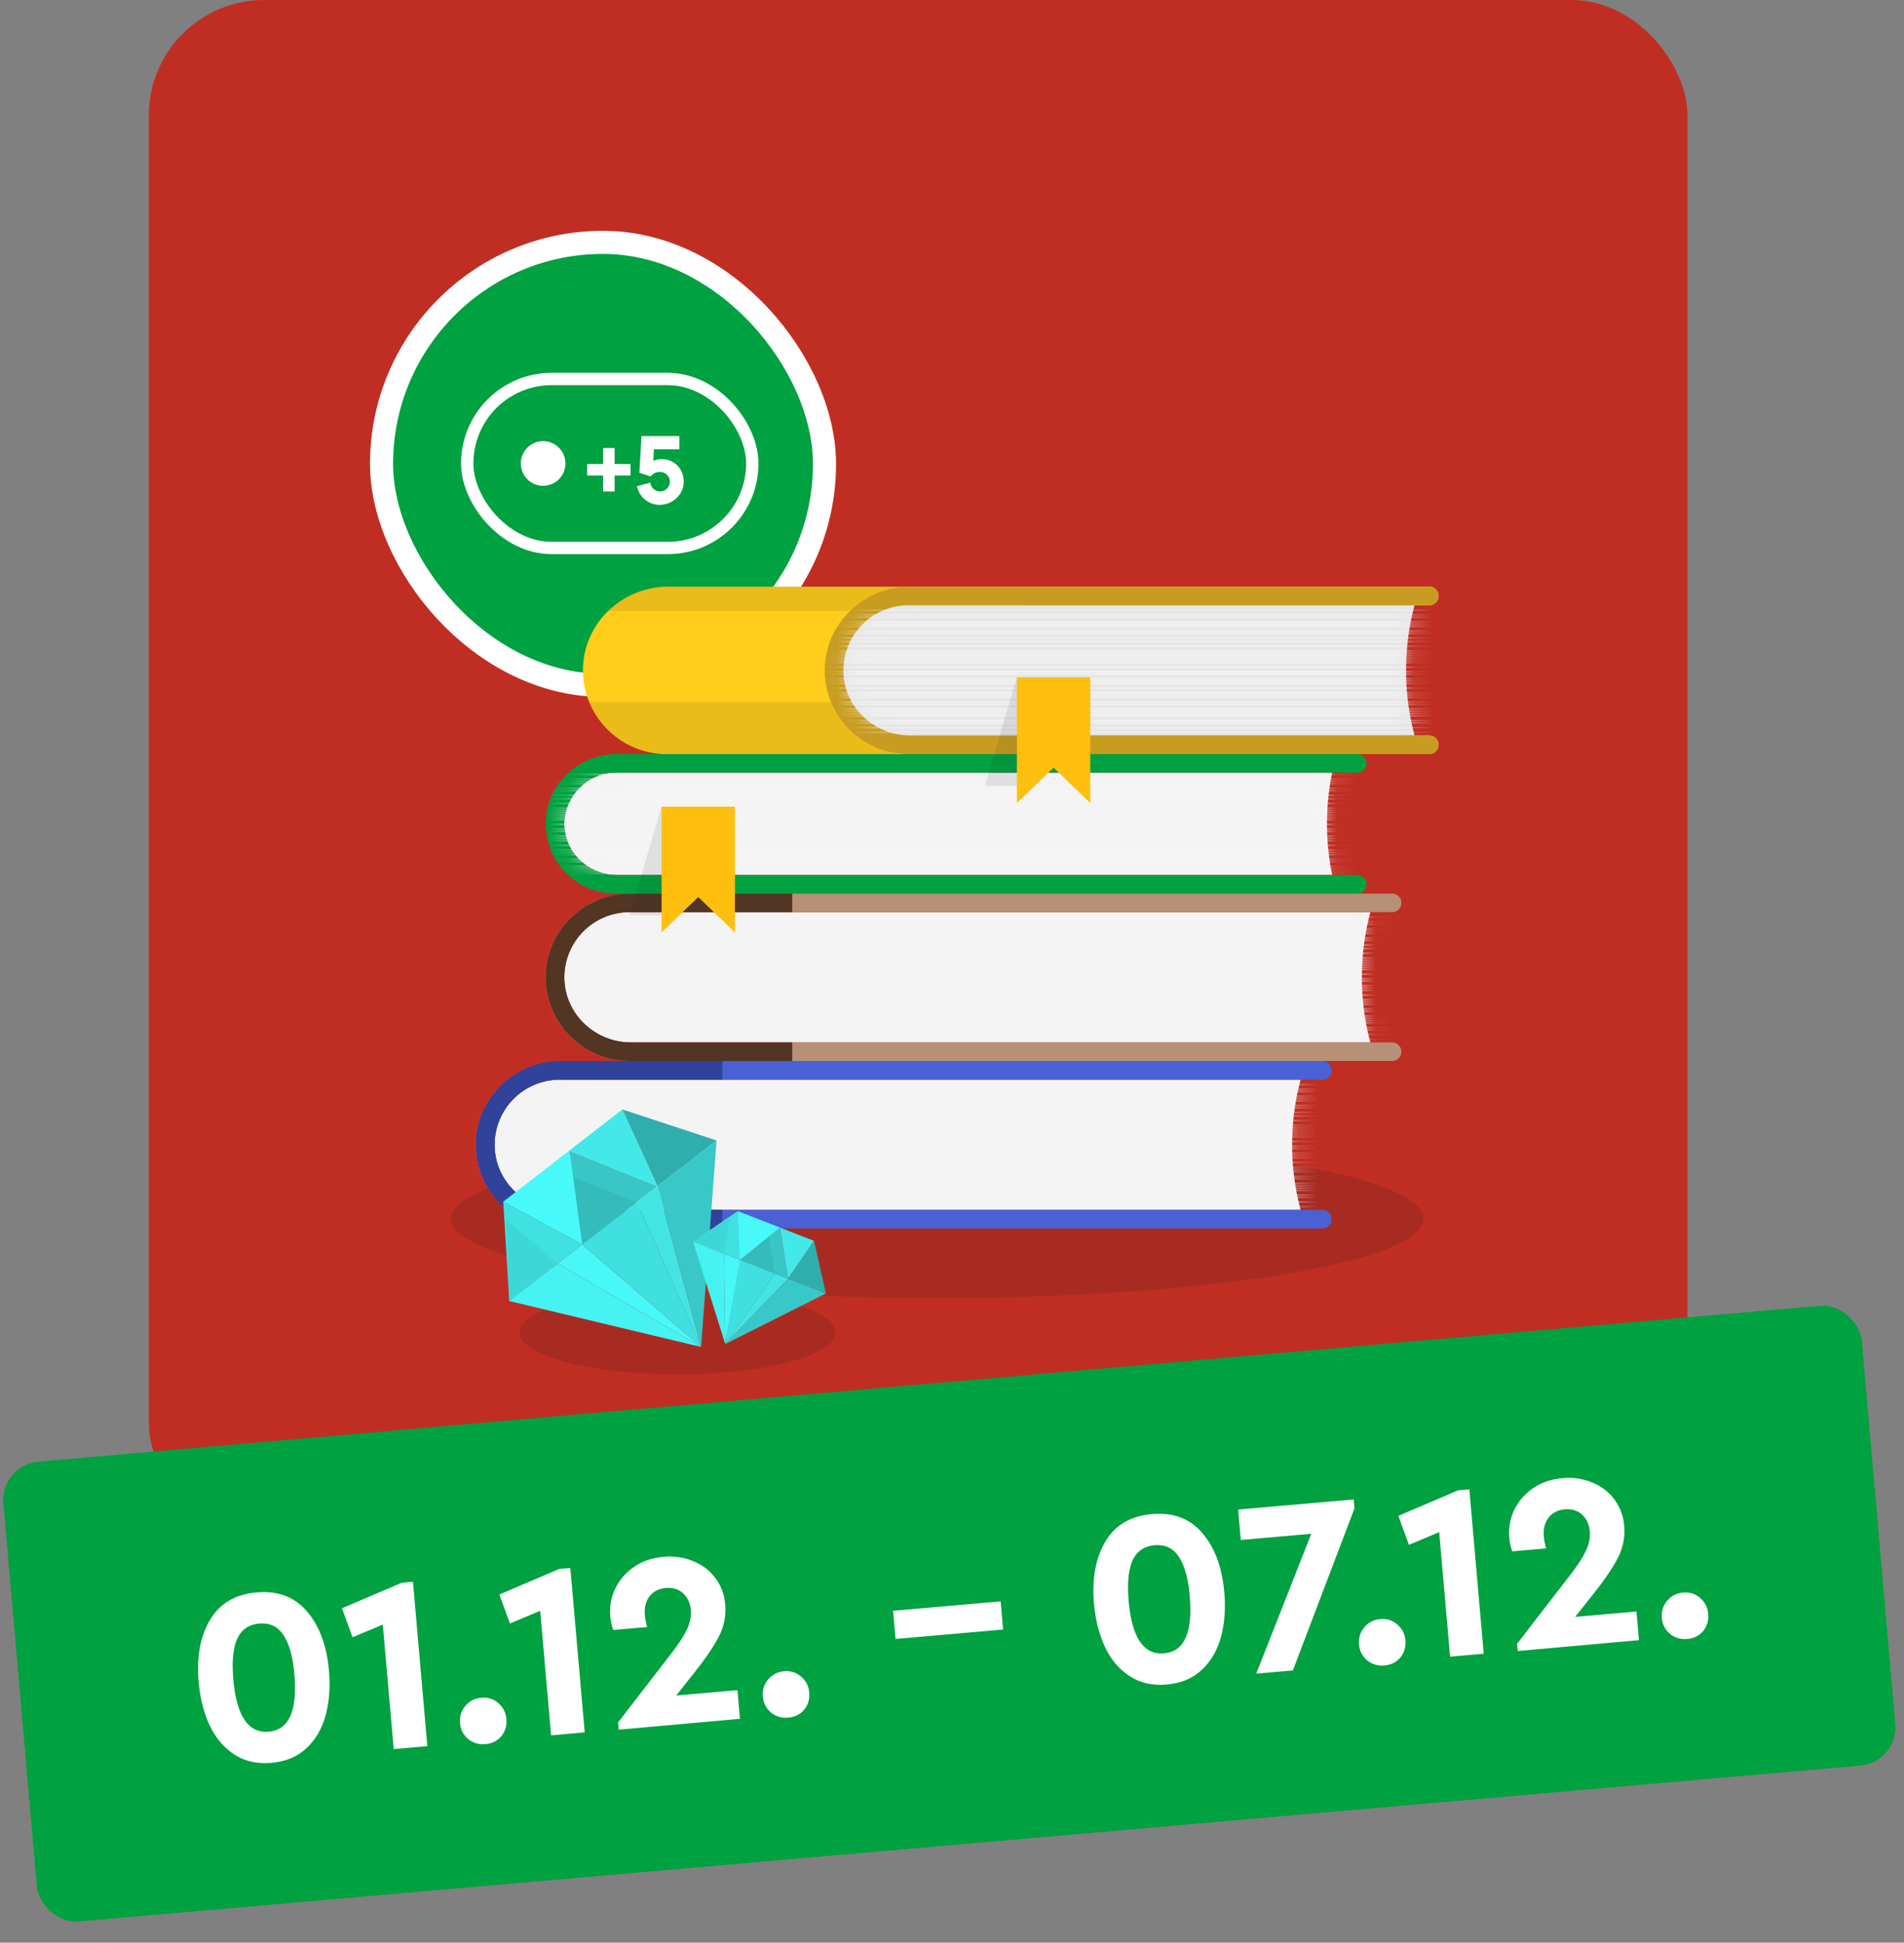 <svg xmlns="http://www.w3.org/2000/svg" width="99" height="101" fill="none"><rect width="100%" height="100%" fill="#808080" stroke="none"/><rect width="80" height="80" x="7.738" fill="#C02E23" rx="6"/><rect width="23.031" height="23.031" x="19.839" y="12.601" fill="#00A140" rx="11.516"/><rect width="23.031" height="23.031" x="19.839" y="12.601" stroke="#fff" stroke-width="1.201" rx="11.516"/><rect width="14.823" height="8.786" x="24.293" y="19.704" stroke="#fff" stroke-width=".641" rx="4.393"/><circle cx="28.24" cy="24.097" r="1.161" fill="#fff"/><path fill="#fff" d="M31.44 25.474v-.83h-.832v-.44h.831v-.828h.44v.828h.826v.44h-.827v.83h-.439Zm2.859.692a1.098 1.098 0 0 1-.857-.397 1.135 1.135 0 0 1-.227-.431l.538-.145c.022.09.062.168.119.233a.626.626 0 0 0 .204.15.587.587 0 0 0 .541-.025.576.576 0 0 0 .293-.509.553.553 0 0 0-.082-.294.57.57 0 0 0-.213-.212.572.572 0 0 0-.295-.079.662.662 0 0 0-.513.219l-.479-.153.103-1.77h1.815v.525H33.73l.21-.197-.075 1.23-.102-.125a.843.843 0 0 1 .302-.177 1.064 1.064 0 0 1 .887.086c.162.095.289.224.38.388.093.164.14.35.14.56 0 .209-.055.398-.163.568a1.209 1.209 0 0 1-1.01.555Z"/><path fill="#fff" d="M31.44 25.474h-.08v.08h.08v-.08Zm0-.83h.08v-.081h-.08v.08Zm-.832 0h-.08v.08h.08v-.08Zm0-.44v-.08h-.08v.08h.08Zm.831 0v.08h.08v-.08h-.08Zm0-.828v-.08h-.08v.08h.08Zm.44 0h.08v-.08h-.08v.08Zm0 .828h-.081v.08h.08v-.08Zm.826 0h.08v-.08h-.08v.08Zm0 .44v.08h.08v-.08h-.08Zm-.827 0v-.081h-.08v.08h.08Zm0 .83v.08h.08v-.08h-.08Zm-.439 0h.08v-.83h-.16v.83h.08Zm0-.83v-.081h-.83v.16h.83v-.08Zm-.83 0h.08v-.44h-.161v.44h.08Zm0-.44v.08h.83v-.16h-.83v.08Zm.83 0h.08v-.828h-.16v.828h.08Zm0-.828v.08h.44v-.16h-.44v.08Zm.44 0h-.081v.828h.16v-.828h-.08Zm0 .828v.08h.826v-.16h-.827v.08Zm.826 0h-.08v.44h.16v-.44h-.08Zm0 .44v-.081h-.827v.16h.827v-.08Zm-.827 0h-.08v.83h.16v-.83h-.08Zm0 .83v-.08h-.439v.16h.44v-.08Zm1.945.588-.035.072.035-.072Zm-.38-.293-.062.052.061-.052Zm-.228-.431-.021-.078-.079.02.022.08.078-.023Zm.538-.145.078-.018-.019-.08-.08.02.021.079Zm.119.233-.06.053.06-.053Zm.204.15-.034.074h.001l.033-.073Zm.541-.025.04.07-.04-.07Zm.214-.211.069.04-.07-.04Zm-.003-.592-.069.04v.002l.07-.042Zm-.213-.212-.04.07.04-.07Zm-.616-.009-.038-.07.038.07Zm-.192.149-.025.076.051.017.035-.041-.061-.052Zm-.479-.153-.08-.005-.003.062.059.019.024-.076Zm.103-1.77v-.08h-.076l-.005.076.08.004Zm1.815 0h.08v-.08h-.08v.08Zm0 .525v.08h.08v-.08h-.08Zm-1.516 0-.055-.058-.147.138h.202v-.08Zm.21-.197.08.005.011-.203-.147.14.055.058Zm-.075 1.23-.063.051.13.16.013-.206-.08-.005Zm-.102-.125-.054-.06-.057.052.048.059.063-.051Zm.302-.177-.026-.076.026.076Zm.886.086-.04.07.04-.07Zm.381.388-.07.04.07-.04Zm-.023 1.128.068.044-.068-.044Zm-.43.404-.04-.07.04.07Zm-.58.151v-.08a1.01 1.01 0 0 1-.442-.097l-.034.073-.034.072c.158.075.328.113.51.113v-.08Zm-.476-.104.035-.072a1.093 1.093 0 0 1-.355-.273l-.06.052-.062.053c.114.132.25.236.407.312l.035-.072Zm-.38-.293.06-.052a1.054 1.054 0 0 1-.211-.401l-.077.021-.078.022c.05.175.131.33.244.462l.061-.052Zm-.228-.431.02.077.54-.144-.022-.078-.02-.077-.539.144.02.077Zm.538-.145-.078.02a.62.62 0 0 0 .137.266l.06-.053.06-.053a.456.456 0 0 1-.1-.198l-.079.018Zm.119.233-.06.054a.72.72 0 0 0 .23.17l.034-.073.034-.073a.546.546 0 0 1-.179-.132l-.06.054Zm.204.15-.033.074c.089.04.181.06.277.06v-.16a.507.507 0 0 1-.21-.047l-.034.074Zm.244.054v.08a.66.66 0 0 0 .338-.09l-.041-.069-.04-.07a.497.497 0 0 1-.257.069v.08Zm.297-.079.04.07a.675.675 0 0 0 .243-.24l-.07-.041-.068-.041a.514.514 0 0 1-.186.183l.041.07Zm.214-.211.069.04a.657.657 0 0 0 .09-.337h-.16c0 .094-.023.18-.069.256l.07.04Zm.079-.297h.08a.633.633 0 0 0-.093-.337l-.069.042-.068.042c.046.075.07.158.07.253h.08Zm-.082-.295.07-.04a.65.65 0 0 0-.244-.241l-.04.07-.039.07a.49.49 0 0 1 .184.181l.07-.04Zm-.213-.212.04-.069a.652.652 0 0 0-.335-.09v.16c.093 0 .177.024.254.069l.04-.07Zm-.295-.079v-.08a.742.742 0 0 0-.359.08l.038.07.039.07a.584.584 0 0 1 .282-.06v-.08Zm-.32.07-.04-.07a.772.772 0 0 0-.214.167l.06.052.062.052a.612.612 0 0 1 .17-.13l-.038-.07Zm-.193.149.024-.077-.478-.153-.025.076-.024.077.478.153.025-.076Zm-.479-.153.08.004.103-1.769-.08-.005-.08-.004-.103 1.769.08.005Zm.103-1.77v.08h1.815v-.16h-1.815v.08Zm1.815 0h-.08v.525h.16v-.525h-.08Zm0 .525v-.08H33.73v.16h1.516v-.08Zm-1.516 0 .055.059.21-.198-.056-.058-.055-.059-.209.198.055.058Zm.21-.197-.081-.005-.074 1.23.08.005.08.005.074-1.23-.08-.005Zm-.075 1.23.062-.05-.102-.126-.062.05-.063.052.102.125.063-.05Zm-.102-.125.054.06a.763.763 0 0 1 .273-.16l-.026-.077-.025-.076a.923.923 0 0 0-.33.194l.054.059Zm.302-.177.025.076a.957.957 0 0 1 .306-.053v-.16c-.116 0-.236.02-.357.061l.026.076Zm.332-.058v.08c.196 0 .366.046.513.133l.041-.069.041-.069a1.143 1.143 0 0 0-.595-.155v.08Zm.554.144-.04.07c.15.087.267.206.351.357l.07-.039.07-.039a1.086 1.086 0 0 0-.41-.418l-.04.07Zm.381.388-.07.04c.086.15.13.323.13.52h.16c0-.222-.05-.422-.15-.6l-.07.04Zm.14.56h-.08a.963.963 0 0 1-.15.525l.067.043.068.044c.116-.184.175-.389.175-.612h-.08Zm-.163.568-.068-.043a1.129 1.129 0 0 1-.401.377l.04.07.039.07c.19-.107.342-.25.458-.43l-.068-.044Zm-.43.404-.04-.07a1.07 1.07 0 0 1-.54.141v.16c.224 0 .431-.053.62-.16l-.04-.07Z"/><path fill="#231F20" d="M48.732 67.489c13.965 0 25.286-1.848 25.286-4.128 0-2.28-11.321-4.129-25.286-4.129-13.965 0-25.286 1.849-25.286 4.129 0 2.28 11.321 4.128 25.286 4.128Z" opacity=".15"/><path fill="#231F20" d="M35.234 71.457c4.537 0 8.215-.977 8.215-2.182 0-1.206-3.678-2.183-8.215-2.183-4.538 0-8.216.977-8.216 2.183 0 1.205 3.678 2.182 8.216 2.182ZM67.311 57.69c.075-.542.18-1.062.317-1.557H29.103a3.387 3.387 0 0 0-2.847 1.556H67.31Z" opacity=".15"/><path fill="#F4F4F4" d="M67.629 56.133H29.102a3.39 3.39 0 0 0-3.384 3.483c.052 1.845 1.617 3.289 3.46 3.289h38.45a12.841 12.841 0 0 1-.442-3.386c0-1.206.16-2.35.442-3.386Z"/><mask id="a" width="43" height="7" x="25" y="56" maskUnits="userSpaceOnUse" style="mask-type:luminance"><path fill="#fff" d="M67.629 56.133H29.102a3.39 3.39 0 0 0-3.384 3.483c.052 1.845 1.617 3.289 3.46 3.289h38.45a12.841 12.841 0 0 1-.442-3.386c0-1.206.16-2.35.442-3.386Z"/></mask><g mask="url(#a)"><path fill="#F2F2F2" d="M69.966 56.344H24.024v.09h45.942v-.09Zm0 .24H24.024v.091h45.942v-.091Zm0 .122H24.024v.091h45.942v-.09Zm0 .241H24.024v.091h45.942v-.09Zm0 .123H24.024v.09h45.942v-.09Zm0 .12H24.024v.09h45.942v-.09Zm0 .243H24.024v.09h45.942v-.09Zm0 .119H24.024v.09h45.942v-.09Zm0 .243H24.024v.091h45.942v-.091Zm-.18.18H23.844v.09h45.942v-.09Zm0 .242H23.844v.091h45.942v-.091Zm0 .243H23.844v.091h45.942v-.091Zm0 .12H23.844v.091h45.942v-.09Zm0 .12H23.844v.091h45.942v-.09Zm0 .122H23.844v.091h45.942v-.09Zm0 .12H23.844v.091h45.942v-.09Zm0 .121H23.844v.092h45.942v-.092Zm0 .242H23.844v.09h45.942v-.09Zm0 .243H23.844v.091h45.942v-.091Zm0 .12H23.844v.091h45.942v-.091Zm0 .242H23.844v.091h45.942v-.09Zm0 .241H23.844v.091h45.942v-.09Zm0 .242H23.844v.09h45.942v-.09Zm0 .243H23.844v.09h45.942v-.09Zm0 .12H23.844v.091h45.942v-.091Zm0 .12H23.844v.091h45.942v-.091Zm0 .244H23.844v.09h45.942v-.09Zm0 .118H23.844v.092h45.942v-.092Zm0 .243H23.844v.092h45.942v-.092Zm0 .122H23.844v.092h45.942v-.092Zm0 .121H23.844v.09h45.942v-.09Zm0 .12H23.844v.09h45.942v-.09Zm0 .242H23.844v.091h45.942v-.091Zm0 .12H23.844v.091h45.942v-.09Zm0 .242H23.844v.091h45.942v-.09Zm0 .243H23.844v.092h45.942v-.092Zm0-2.661H23.844v.091h45.942v-.09Z" opacity=".75" style="mix-blend-mode:multiply"/></g><path fill="#4961D5" d="M68.758 62.903H29.18c-1.845 0-3.41-1.444-3.46-3.289a3.39 3.39 0 0 1 3.383-3.483h39.655a.482.482 0 1 0 0-.966H29.186c-2.302 0-4.27 1.757-4.426 4.055-.17 2.526 1.85 4.65 4.341 4.65h39.655a.482.482 0 1 0 0-.965l.002-.002Z"/><path fill="#304299" d="M37.566 62.903H29.18c-1.845 0-3.41-1.444-3.46-3.289a3.39 3.39 0 0 1 3.383-3.483h8.463v-.968h-8.38c-2.302 0-4.27 1.757-4.426 4.056-.17 2.526 1.85 4.65 4.341 4.65h8.463V62.9l.002.002Z"/><path fill="#F4F4F4" d="M71.255 47.427H32.729a3.39 3.39 0 0 0-3.384 3.483c.052 1.845 1.617 3.289 3.461 3.289h38.449a12.842 12.842 0 0 1-.442-3.386c0-1.206.16-2.35.442-3.386Z"/><mask id="b" width="43" height="8" x="29" y="47" maskUnits="userSpaceOnUse" style="mask-type:luminance"><path fill="#fff" d="M71.255 47.427H32.729a3.39 3.39 0 0 0-3.384 3.483c.052 1.845 1.617 3.289 3.461 3.289h38.449a12.842 12.842 0 0 1-.442-3.386c0-1.206.16-2.35.442-3.386Z"/></mask><g mask="url(#b)"><path fill="#F2F2F2" d="M73.592 47.639H27.65v.09h45.942v-.09Zm0 .241H27.65v.092h45.942v-.091Zm0 .121H27.65v.091h45.942v-.091Zm0 .242H27.65v.091h45.942v-.09Zm0 .119H27.65v.091h45.942v-.09Zm0 .121H27.65v.092h45.942v-.092Zm0 .243H27.65v.09h45.942v-.09Zm0 .12H27.65v.09h45.942v-.09Zm0 .243H27.65v.091h45.942v-.091Zm-.18.183H27.47v.09h45.942v-.09Zm0 .24H27.47v.09h45.942v-.09Zm0 .242H27.47v.091h45.942v-.091Zm0 .12H27.47v.091h45.942v-.091Zm0 .122H27.47v.091h45.942v-.09Zm0 .12H27.47v.091h45.942v-.09Zm0 .121H27.47v.091h45.942v-.09Zm0 .121H27.47v.092h45.942v-.092Zm0 .242H27.47v.09h45.942v-.09Zm0 .242H27.47v.091h45.942v-.091Zm0 .12H27.47v.091h45.942v-.091Zm0 .242H27.47v.091h45.942v-.09Zm0 .242H27.47v.092h45.942v-.092Zm0 .242H27.47v.09h45.942v-.09Zm0 .242H27.47v.09h45.942v-.09Zm0 .12H27.47v.092h45.942v-.091Zm0 .122H27.47v.091h45.942v-.091Zm0 .241H27.47v.091h45.942v-.09Zm0 .121H27.47v.091h45.942v-.09Zm0 .243H27.47v.091h45.942v-.09Zm0 .121H27.47v.09h45.942v-.09Zm0 .12H27.47v.09h45.942v-.09Zm0 .122H27.47v.09h45.942v-.09Zm0 .24H27.47v.091h45.942v-.091Zm0 .122H27.47v.091h45.942v-.091Zm0 .241H27.47v.091h45.942v-.09Zm0 .241H27.47v.092h45.942v-.092Zm0-2.66H27.47v.091h45.942v-.09Z" opacity=".75" style="mix-blend-mode:multiply"/></g><path fill="#B79078" d="M72.384 54.197H32.806c-1.844 0-3.409-1.445-3.46-3.289a3.39 3.39 0 0 1 3.383-3.483h39.655a.482.482 0 1 0 0-.966H32.812c-2.302 0-4.27 1.757-4.426 4.055-.17 2.526 1.85 4.65 4.341 4.65h39.655a.482.482 0 1 0 0-.965l.002-.002Z"/><path fill="#523523" d="M41.193 54.197h-8.387c-1.844 0-3.409-1.445-3.46-3.289a3.39 3.39 0 0 1 3.384-3.483h8.463v-.968h-8.38c-2.303 0-4.272 1.757-4.427 4.055-.17 2.526 1.85 4.65 4.341 4.65h8.464v-.967l.002.002Z"/><path fill="#F4F4F4" d="M69.267 40.171H32.002a2.664 2.664 0 0 0-2.659 2.758c.052 1.442 1.285 2.561 2.73 2.561h37.194a13.061 13.061 0 0 1-.27-2.66c0-.933.096-1.824.27-2.661v.002Z"/><path fill="#00A140" d="M70.57 45.491H32.076c-1.443 0-2.678-1.119-2.73-2.561-.051-1.442 1.159-2.758 2.659-2.758h38.567a.482.482 0 1 0 0-.966H32.083c-1.905 0-3.544 1.436-3.695 3.334a3.637 3.637 0 0 0 3.616 3.919h38.567a.482.482 0 1 0 0-.966v-.002Z"/><mask id="c" width="41" height="6" x="29" y="40" maskUnits="userSpaceOnUse" style="mask-type:luminance"><path fill="#fff" d="M69.267 40.171H32.002a2.664 2.664 0 0 0-2.659 2.758c.052 1.442 1.285 2.561 2.73 2.561h37.194a13.061 13.061 0 0 1-.27-2.66c0-.933.096-1.824.27-2.661v.002Z"/></mask><g mask="url(#c)"><path fill="#F4F4F4" d="M74.56 40.217H28.618v.091H74.56v-.091Zm0 .242H28.618v.091H74.56v-.091Zm0 .121H28.618v.091H74.56v-.09Zm0 .121H28.618v.091H74.56v-.09Zm0 .24H28.618v.092H74.56v-.092Zm0 .122H28.618v.092H74.56v-.092Zm0 .242H28.618v.09H74.56v-.09Zm-.18.181H28.438v.092H74.38v-.092Zm0 .241H28.438v.09H74.38v-.09Zm0 .243H28.438v.09H74.38v-.09Zm0 .122H28.438v.091H74.38v-.091Zm0 .12H28.438v.091H74.38v-.091Zm0 .12H28.438v.091H74.38v-.091Zm0 .123H28.438v.091H74.38v-.09Zm0 .119H28.438v.091H74.38v-.09Zm0 .242H28.438v.092H74.38v-.092Zm0 .242H28.438v.09H74.38v-.09Zm0 .122H28.438v.09H74.38v-.09Zm0 .24H28.438v.091H74.38v-.091Zm0 .242H28.438v.091H74.38v-.09Zm0 .243H28.438v.091H74.38v-.09Zm0 .24H28.438v.092H74.38v-.092Zm0 .123H28.438v.09H74.38v-.09Zm0 .12H28.438v.09H74.38v-.09Zm0 .242H28.438v.091H74.38v-.091Zm0 .121H28.438v.091H74.38v-.091Zm0 .242H28.438v.091H74.38v-.09Zm0 .12H28.438v.092H74.38v-.092Zm0 .12H28.438v.092H74.38v-.092Zm0 .122H28.438v.092H74.38v-.092Zm0-1.813H28.438v.091H74.38v-.091Z" opacity=".75" style="mix-blend-mode:multiply"/></g><path fill="#FFBF0E" d="m38.212 48.48-1.906-1.84-1.906 1.84v-6.54h3.812v6.54Z"/><path fill="#231F20" d="m34.4 41.94-1.67 5.646h1.67V41.94Z" opacity=".1"/><path fill="#FFCD1A" d="M74.32 38.238H53.161v-6.77h21.157a.482.482 0 1 0 0-.966h-39.57c-2.303 0-4.271 1.757-4.427 4.055-.17 2.526 1.85 4.65 4.342 4.65h39.654a.482.482 0 1 0 0-.965l.002-.004Z"/><path fill="#E6E6E6" d="M73.552 31.468H47.237a3.39 3.39 0 0 0-3.384 3.483c.052 1.844 1.616 3.289 3.46 3.289h26.24a12.842 12.842 0 0 1-.442-3.386c0-1.206.16-2.35.441-3.386Z"/><path fill="#C89C21" d="M74.32 38.238H47.313c-1.845 0-3.41-1.445-3.461-3.289a3.39 3.39 0 0 1 3.384-3.483h27.082a.482.482 0 1 0 0-.966H47.322c-2.302 0-4.271 1.757-4.427 4.055-.17 2.526 1.851 4.65 4.342 4.65h27.082a.482.482 0 1 0 0-.965v-.002Z"/><mask id="d" width="31" height="8" x="43" y="31" maskUnits="userSpaceOnUse" style="mask-type:luminance"><path fill="#fff" d="M73.552 31.468H47.237a3.39 3.39 0 0 0-3.384 3.483c.052 1.844 1.616 3.289 3.46 3.289h26.24a12.842 12.842 0 0 1-.442-3.386c0-1.206.16-2.35.441-3.386Z"/></mask><g mask="url(#d)"><path fill="#F4F4F4" d="M83.628 31.679H37.686v.09h45.942v-.09Zm0 .24H37.686v.091h45.942v-.091Zm0 .123H37.686v.091h45.942v-.091Zm0 .242H37.686v.091h45.942v-.09Zm0 .119H37.686v.092h45.942v-.092Zm0 .12H37.686v.092h45.942v-.092Zm0 .244H37.686v.09h45.942v-.09Zm0 .12H37.686v.09h45.942v-.09Zm0 .242H37.686v.091h45.942v-.091Zm-.183.181H37.503v.09h45.942v-.09Zm0 .242H37.503v.09h45.942v-.09Zm0 .243H37.503v.091h45.942v-.091Zm0 .119H37.503v.091h45.942v-.09Zm0 .12H37.503v.091h45.942v-.09Zm0 .122H37.503v.091h45.942v-.09Zm0 .12H37.503v.091h45.942v-.09Zm0 .122H37.503v.09h45.942v-.09Zm0 .242H37.503v.09h45.942v-.09Zm0 .242H37.503v.091h45.942v-.091Zm0 .121H37.503v.091h45.942v-.091Zm0 .242H37.503v.091h45.942v-.09Zm0 .242H37.503v.091h45.942v-.09Zm0 .24H37.503v.092h45.942v-.092Zm0 .243H37.503v.092h45.942v-.091Zm0 .12H37.503v.092h45.942v-.091Zm0 .123H37.503v.091h45.942v-.091Zm0 .239H37.503v.091h45.942v-.09Zm0 .123H37.503v.091h45.942v-.09Zm0 .24H37.503v.092h45.942v-.092Zm0 .123H37.503v.09h45.942v-.09Zm0 .12H37.503v.09h45.942v-.09Zm0 .121H37.503v.09h45.942v-.09Zm0 .241H37.503v.092h45.942v-.091Zm0 .121H37.503v.091h45.942v-.091Zm0 .243H37.503v.091h45.942v-.09Zm0 .242H37.503v.091h45.942v-.09Zm0-2.661H37.503v.091h45.942v-.09Z" opacity=".75" style="mix-blend-mode:multiply"/></g><path fill="#231F20" d="M36.476 30.5h-1.73c-1.207 0-2.32.48-3.128 1.27h12.575a4.49 4.49 0 0 1 3.127-1.27H36.476Zm6.739 6.006H30.64a4.367 4.367 0 0 0 4.023 2.698H46.55v-.054a4.385 4.385 0 0 1-3.338-2.644h.002Z" opacity=".1"/><path fill="#FFBF0E" d="m56.689 41.751-1.907-1.84-1.906 1.84v-6.54h3.813v6.54Z"/><path fill="#231F20" d="m52.876 35.21-1.67 5.648h1.67V35.21Z" opacity=".1"/><path fill="#40E1E1" fill-rule="evenodd" d="m30.271 64.7-4.105-2.221.315 5.162 3.79-2.942Z" clip-rule="evenodd"/><path fill="#38C6C6" fill-rule="evenodd" d="m30.254 64.718-.656-4.897 4.588 1.852-3.932 3.045Z" clip-rule="evenodd"/><path fill="#34BCBA" fill-rule="evenodd" d="m30.255 64.72-.436-3.51 3.298 1.293-2.862 2.216Z" clip-rule="evenodd"/><path fill="#3DD7D7" fill-rule="evenodd" d="m26.48 67.64-.162-4.224 2.676 2.278-2.514 1.947Z" clip-rule="evenodd"/><path fill="#46F2F2" fill-rule="evenodd" d="m26.48 67.642 9.973 2.389-7.459-4.336-2.514 1.947Z" clip-rule="evenodd"/><path fill="#48F7F7" fill-rule="evenodd" d="m36.453 70.03-6.182-5.33-1.277.994 7.46 4.336Z" clip-rule="evenodd"/><path fill="#48F9F9" fill-rule="evenodd" d="m26.167 62.478 3.437-2.661.672 4.884-4.11-2.222Z" clip-rule="evenodd"/><path fill="#43E8E9" fill-rule="evenodd" d="m34.186 61.675-1.824-3.993-2.764 2.14 4.588 1.853Z" clip-rule="evenodd"/><path fill="#30AEAE" fill-rule="evenodd" d="m37.258 59.295-4.896-1.614 1.824 3.993 3.072-2.38Z" clip-rule="evenodd"/><path fill="#40E0E0" fill-rule="evenodd" d="m33.116 62.502 3.337 7.528-6.177-5.329 2.84-2.199Z" clip-rule="evenodd"/><path fill="#42E5E4" fill-rule="evenodd" d="m34.186 61.674 2.267 8.356-3.337-7.528 1.07-.828Z" clip-rule="evenodd"/><path fill="#38C8C8" fill-rule="evenodd" d="m37.258 59.295-.805 10.735-2.267-8.356 3.072-2.38Z" clip-rule="evenodd"/><path fill="#40E1E1" fill-rule="evenodd" d="m38.494 65.512-.14-2.545-2.32 1.59 2.46.955Z" clip-rule="evenodd"/><path fill="#38C6C6" fill-rule="evenodd" d="m38.453 65.5 2.1-1.676.42 2.658-2.52-.982Z" clip-rule="evenodd"/><path fill="#34BCBA" fill-rule="evenodd" d="m38.453 65.5 1.515-1.185.32 1.9-1.835-.715Z" clip-rule="evenodd"/><path fill="#3DD7D7" fill-rule="evenodd" d="m36.035 64.557 1.925-1.258-.314 1.886-1.611-.628Z" clip-rule="evenodd"/><path fill="#46F2F2" fill-rule="evenodd" d="m36.035 64.557 1.675 5.32-.064-4.692-1.611-.628Z" clip-rule="evenodd"/><path fill="#48F7F7" fill-rule="evenodd" d="m37.71 69.877.784-4.365-.848-.327.064 4.692Z" clip-rule="evenodd"/><path fill="#48F9F9" fill-rule="evenodd" d="m38.355 62.966 2.203.858-2.09 1.68-.113-2.538Z" clip-rule="evenodd"/><path fill="#43E8E9" fill-rule="evenodd" d="m40.974 66.482 1.352-1.968-1.772-.69.42 2.658Z" clip-rule="evenodd"/><path fill="#30AEAE" fill-rule="evenodd" d="m42.943 67.249-.617-2.736-1.352 1.968 1.969.768Z" clip-rule="evenodd"/><path fill="#40E0E0" fill-rule="evenodd" d="m40.288 66.214-2.578 3.663.758-4.372 1.82.71Z" clip-rule="evenodd"/><path fill="#42E5E4" fill-rule="evenodd" d="m40.974 66.482-3.264 3.395 2.578-3.663.686.268Z" clip-rule="evenodd"/><path fill="#38C8C8" fill-rule="evenodd" d="m42.943 67.25-5.233 2.627 3.264-3.395 1.969.767Z" clip-rule="evenodd"/><rect width="97" height="24" y="76.167" fill="#00A140" rx="2" transform="rotate(-5 0 76.167)"/><path fill="#fff" d="M14.117 91.651c-.743.065-1.386-.078-1.93-.431s-.97-.855-1.28-1.506c-.31-.66-.502-1.413-.576-2.26-.114-1.303.083-2.382.59-3.235.51-.854 1.316-1.33 2.42-1.426 1.106-.097 1.979.232 2.619.985.648.752 1.03 1.78 1.144 3.084.074.846.015 1.621-.175 2.325-.192.695-.525 1.264-1 1.706-.465.44-1.07.693-1.812.758Zm-.142-1.618c1.054-.093 1.497-1.093 1.33-3-.08-.907-.27-1.582-.569-2.026-.291-.444-.709-.642-1.253-.595-.552.048-.937.317-1.156.806-.21.488-.274 1.185-.195 2.092.167 1.908.781 2.816 1.843 2.723Zm7.497-7.794.748 8.547-1.748.153-.567-6.475-1.573.66-.55-1.506 3.108-1.328.582-.052Zm3.771 8.439a1.207 1.207 0 0 1-.897-.26 1.183 1.183 0 0 1-.426-.838c-.03-.337.063-.632.275-.885.213-.254.492-.396.837-.426.337-.03.628.063.873.276.253.213.395.488.424.824.03.346-.056.645-.26.897-.206.245-.48.382-.826.412Zm4.412-9.155.748 8.547-1.748.153-.567-6.475-1.573.66-.55-1.506 3.107-1.328.583-.051Zm8.69 6.351.13 1.49-6.305.564-.033-.375 2.766-3.583c.383-.495.656-.914.817-1.259.161-.344.228-.677.2-.996-.033-.371-.167-.664-.403-.878-.237-.215-.536-.306-.899-.274-.362.032-.645.178-.849.44-.194.26-.275.585-.24.973a4 4 0 0 0 .118.616l-1.76.154a2.885 2.885 0 0 1-.155-.717 2.778 2.778 0 0 1 .243-1.404 2.89 2.89 0 0 1 .97-1.142c.434-.308.953-.488 1.558-.541a3.156 3.156 0 0 1 1.547.23c.478.193.86.486 1.147.878.295.392.465.847.51 1.365a3.026 3.026 0 0 1-.324 1.66c-.268.519-.676 1.124-1.225 1.816l-.998 1.262 3.186-.279ZM40.99 89.3a1.207 1.207 0 0 1-.897-.26 1.183 1.183 0 0 1-.426-.838c-.03-.336.062-.631.275-.885a1.18 1.18 0 0 1 .837-.425c.337-.03.627.062.872.276.254.212.395.487.425.824.03.345-.057.644-.261.897-.205.244-.48.381-.825.411Zm5.446-5.552 5.594-.49.128 1.464-5.594.49-.129-1.464Zm14.235 3.83c-.742.065-1.385-.078-1.93-.431-.544-.353-.97-.855-1.28-1.506-.31-.66-.502-1.413-.576-2.26-.114-1.303.083-2.382.591-3.235.509-.854 1.315-1.329 2.42-1.426 1.106-.096 1.978.232 2.618.985.649.752 1.03 1.78 1.144 3.084.074.846.016 1.621-.175 2.325-.191.695-.524 1.264-.999 1.706-.466.44-1.07.694-1.813.759Zm-.141-1.618c1.053-.092 1.496-1.093 1.33-3-.08-.907-.27-1.582-.57-2.026-.29-.444-.708-.642-1.252-.595-.552.049-.938.317-1.156.806-.21.488-.275 1.185-.195 2.092.166 1.908.78 2.816 1.843 2.723Zm9.857-8 .04.465-3.203 8.424-1.904.166 2.861-7.27-3.665.32-.138-1.58 6.01-.526Zm1.6 8.629a1.207 1.207 0 0 1-.897-.261 1.183 1.183 0 0 1-.425-.837c-.03-.337.062-.632.275-.886a1.18 1.18 0 0 1 .837-.425c.336-.03.627.062.872.276.254.212.395.487.425.824.03.345-.057.644-.261.897-.205.244-.48.381-.826.411Zm4.412-9.156.748 8.547-1.748.153-.567-6.475-1.573.66-.55-1.505 3.108-1.329.582-.05Zm8.69 6.352.131 1.49-6.306.564-.032-.376 2.766-3.582c.383-.495.655-.915.816-1.26.161-.344.228-.676.2-.996-.032-.37-.167-.664-.403-.878-.236-.214-.536-.305-.898-.273-.363.031-.646.178-.85.44-.194.26-.274.584-.24.973.013.155.053.36.119.616l-1.761.154a2.89 2.89 0 0 1-.154-.717 2.778 2.778 0 0 1 .242-1.405 2.89 2.89 0 0 1 .97-1.142c.434-.308.954-.488 1.558-.54a3.157 3.157 0 0 1 1.547.23c.478.192.86.485 1.147.878.295.392.465.847.51 1.365a3.026 3.026 0 0 1-.324 1.66c-.268.518-.676 1.124-1.224 1.816l-.999 1.262 3.186-.28Zm2.644 1.426a1.207 1.207 0 0 1-.897-.26 1.183 1.183 0 0 1-.426-.838c-.03-.337.062-.632.275-.885.213-.254.492-.396.837-.426.337-.03.628.063.873.276.253.213.395.488.424.824a1.21 1.21 0 0 1-.26.897c-.206.244-.48.382-.826.412Z"/></svg>